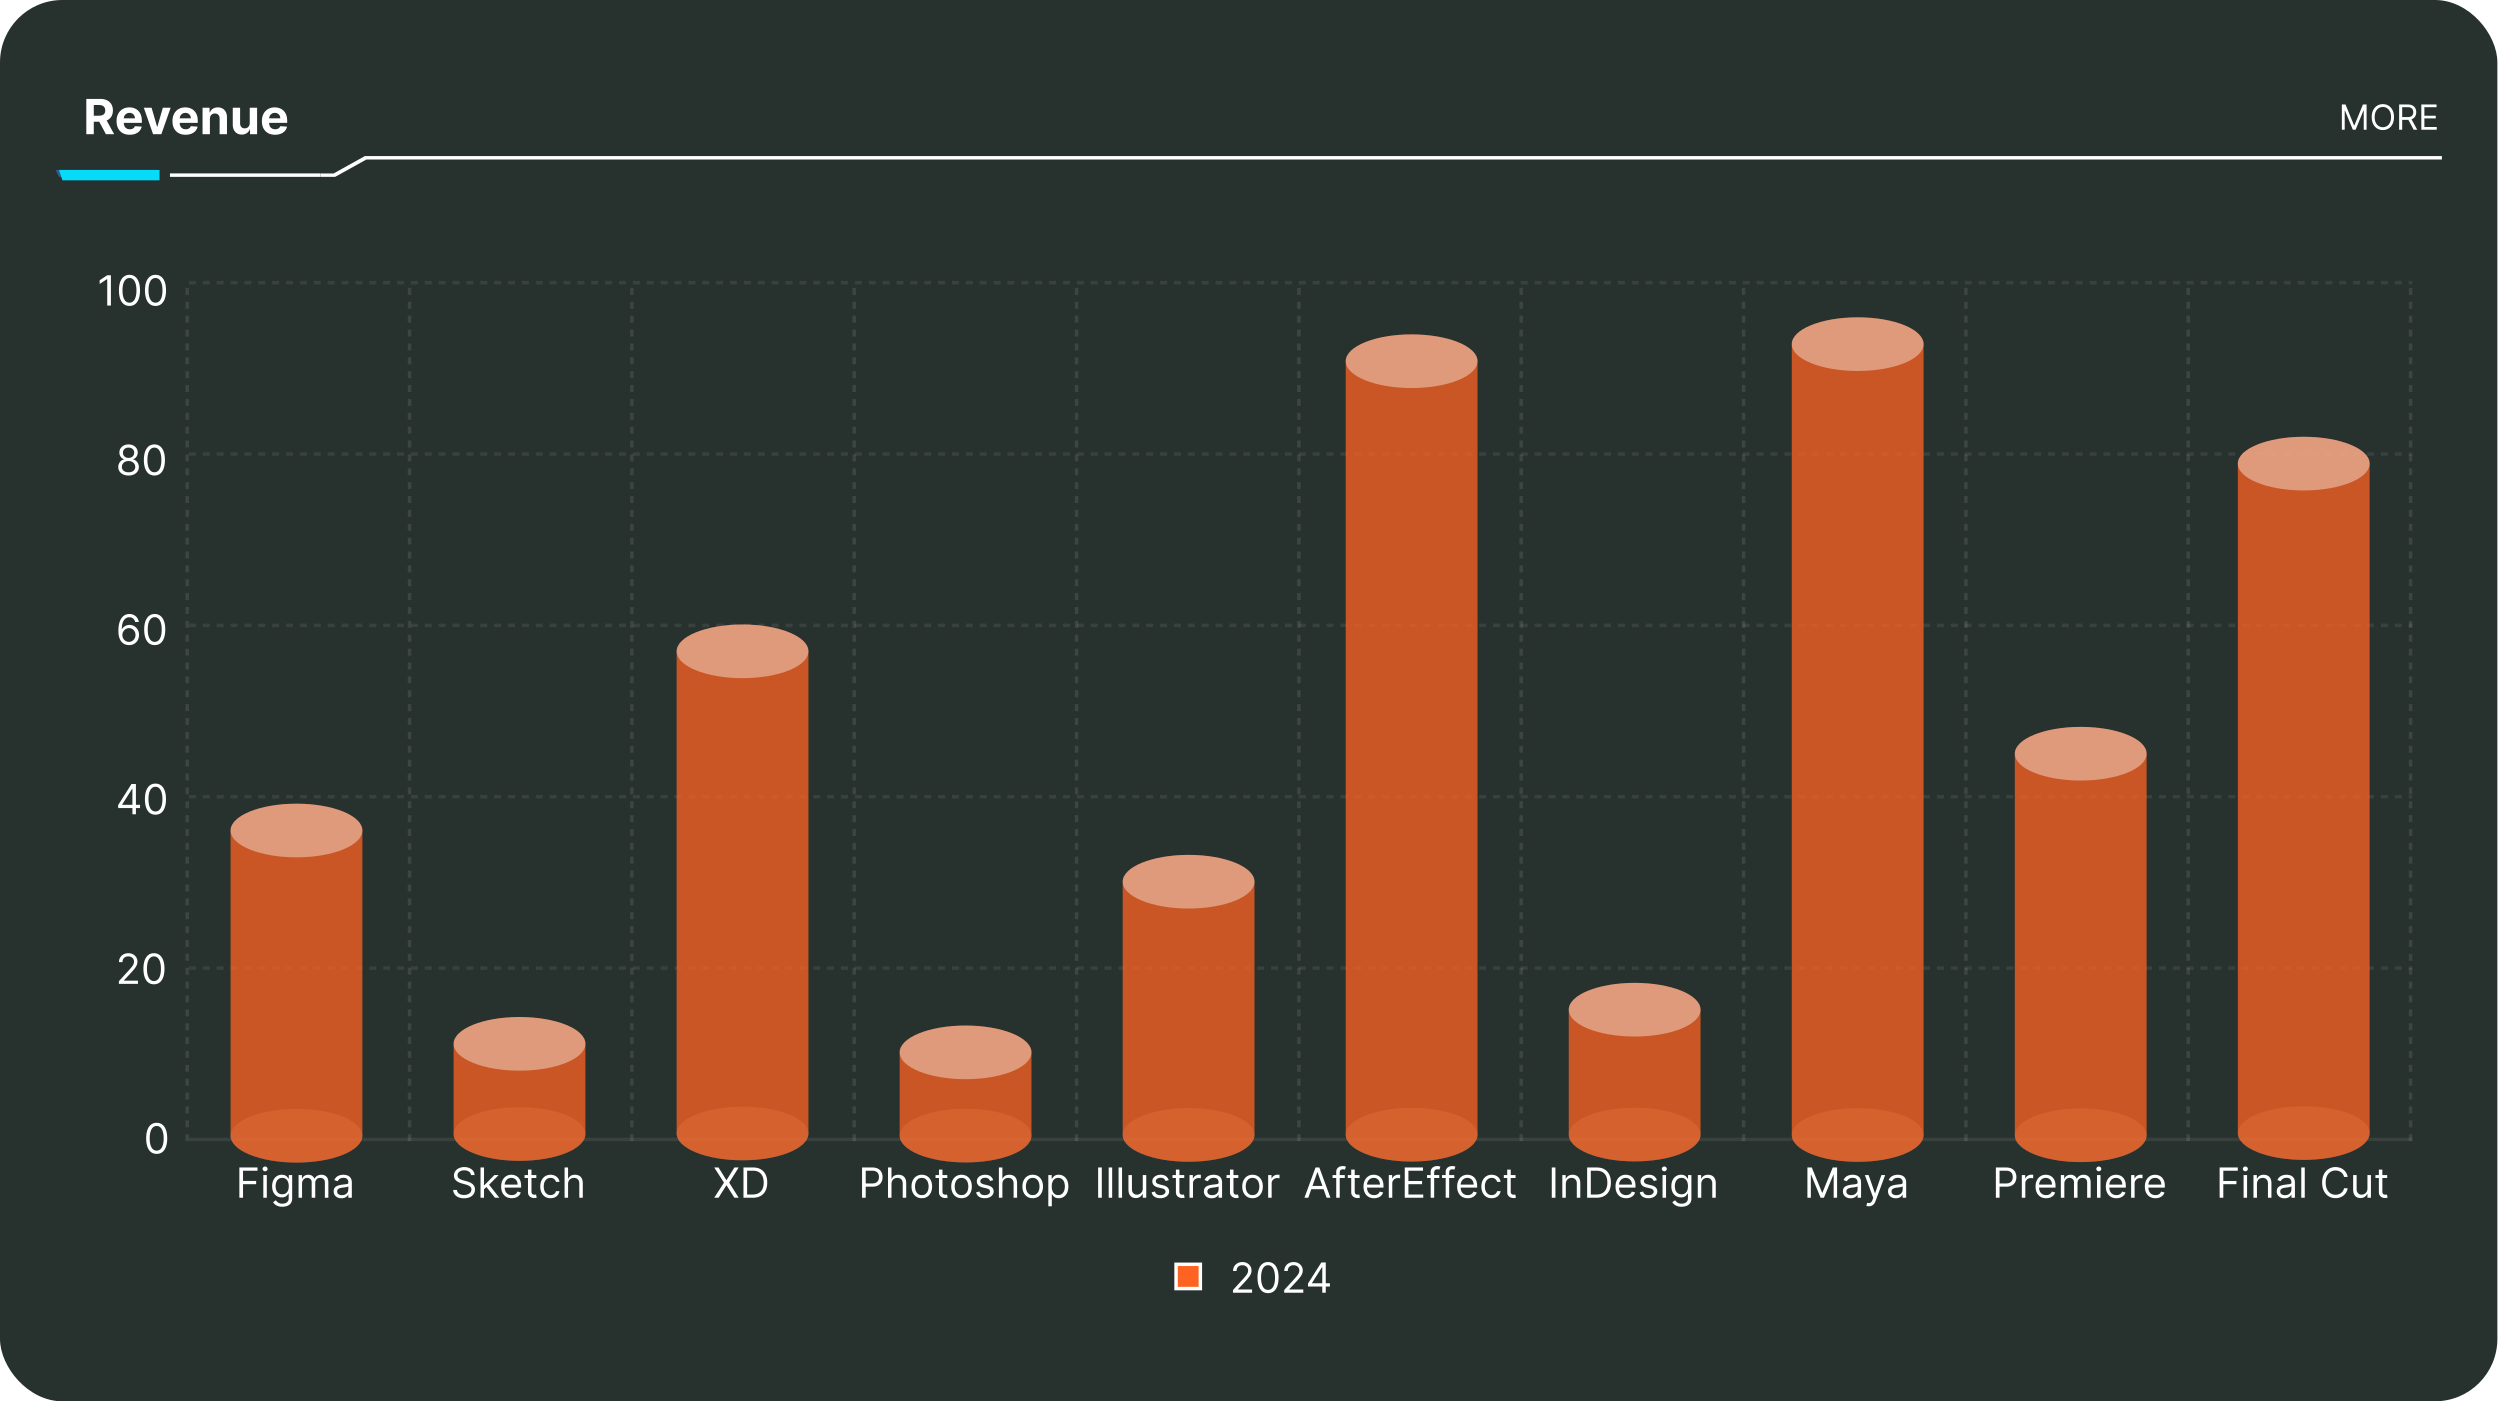 <svg xmlns="http://www.w3.org/2000/svg" width="537" height="301" fill="none"><rect width="536.436" height="301" fill="#27312E" rx="13.411"/><g clip-path="url(#a)"><path fill="#fff" d="M18.54 28.831v-7.585h2.993c.573 0 1.062.102 1.467.307.407.203.717.49.93.863.215.37.322.806.322 1.308 0 .503-.109.937-.326 1.3-.217.36-.532.637-.944.83-.41.192-.907.288-1.49.288H19.49v-1.289h1.744c.306 0 .56-.042.763-.126a.906.906 0 0 0 .452-.377c.101-.168.152-.377.152-.626 0-.252-.05-.465-.152-.637a.93.93 0 0 0-.456-.393c-.202-.091-.457-.137-.766-.137h-1.082v6.274H18.54Zm4.097-3.452 1.885 3.452h-1.77l-1.845-3.452h1.73Zm5.22 3.564c-.585 0-1.089-.119-1.511-.356a2.436 2.436 0 0 1-.97-1.015c-.228-.44-.341-.96-.341-1.56 0-.585.113-1.098.34-1.54.227-.442.547-.787.96-1.034.415-.246.901-.37 1.46-.37.374 0 .724.06 1.047.181.326.119.61.298.852.538.245.24.435.54.57.903.137.36.204.783.204 1.267v.434h-4.804v-.978h3.32c0-.227-.05-.429-.15-.604a1.061 1.061 0 0 0-.41-.411 1.173 1.173 0 0 0-.604-.152c-.24 0-.452.056-.637.167a1.169 1.169 0 0 0-.43.44 1.245 1.245 0 0 0-.16.611v.93c0 .282.053.525.157.73.106.205.255.363.448.474.192.111.42.167.685.167.175 0 .336-.025.482-.074a.966.966 0 0 0 .611-.585l1.46.096c-.075.35-.227.657-.456.918-.228.26-.522.462-.882.608a3.323 3.323 0 0 1-1.241.215Zm8.793-5.8-1.99 5.688h-1.777l-1.99-5.689h1.667l1.182 4.07h.06l1.177-4.07h1.67Zm3.217 5.8c-.586 0-1.09-.119-1.512-.356a2.436 2.436 0 0 1-.97-1.015c-.227-.44-.34-.96-.34-1.56 0-.585.113-1.098.34-1.54.227-.442.547-.787.96-1.034.414-.246.9-.37 1.459-.37.375 0 .724.06 1.048.181.326.119.61.298.852.538.244.24.434.54.57.903.136.36.204.783.204 1.267v.434h-4.804v-.978h3.319c0-.227-.05-.429-.149-.604a1.061 1.061 0 0 0-.41-.411 1.172 1.172 0 0 0-.604-.152c-.24 0-.452.056-.638.167a1.168 1.168 0 0 0-.43.44 1.245 1.245 0 0 0-.159.611v.93c0 .282.052.525.156.73.106.205.256.363.448.474.193.111.421.167.685.167.176 0 .336-.025.482-.074a.965.965 0 0 0 .611-.585l1.46.096c-.075.35-.226.657-.456.918-.227.26-.521.462-.881.608a3.323 3.323 0 0 1-1.241.215Zm5.219-3.4v3.288h-1.578v-5.689h1.504v1.004h.066c.126-.331.337-.593.634-.785.296-.195.655-.293 1.077-.293a2 2 0 0 1 1.034.26c.294.172.522.42.685.74.163.319.245.699.245 1.141v3.622h-1.578v-3.34c.002-.349-.087-.62-.267-.815-.18-.198-.428-.297-.745-.297-.212 0-.4.046-.563.137a.956.956 0 0 0-.377.4 1.387 1.387 0 0 0-.137.626Zm8.559.866v-3.267h1.578v5.69h-1.515v-1.034h-.06a1.68 1.68 0 0 1-.64.804c-.297.202-.658.304-1.086.304-.38 0-.714-.087-1.003-.26a1.782 1.782 0 0 1-.678-.737c-.16-.318-.242-.7-.245-1.144v-3.623h1.578v3.341c.003.336.093.601.27.796.178.196.417.293.715.293.19 0 .369-.043.534-.13.165-.088.299-.22.4-.392.104-.173.154-.387.152-.64Zm5.433 2.534c-.585 0-1.09-.119-1.512-.356a2.436 2.436 0 0 1-.97-1.015c-.227-.44-.34-.96-.34-1.56 0-.585.113-1.098.34-1.54.227-.442.547-.787.96-1.034.414-.246.9-.37 1.459-.37.375 0 .725.06 1.048.181.326.119.61.298.852.538.245.24.435.54.57.903.136.36.204.783.204 1.267v.434h-4.804v-.978h3.319c0-.227-.05-.429-.148-.604a1.06 1.06 0 0 0-.411-.411 1.172 1.172 0 0 0-.604-.152c-.24 0-.452.056-.637.167a1.168 1.168 0 0 0-.43.44 1.245 1.245 0 0 0-.16.611v.93c0 .282.053.525.156.73.107.205.256.363.449.474.192.111.42.167.685.167.175 0 .336-.025.481-.074a.965.965 0 0 0 .611-.585l1.46.096c-.074.35-.226.657-.456.918-.227.26-.52.462-.881.608a3.323 3.323 0 0 1-1.241.215Z"/><g filter="url(#b)" opacity=".5"><path fill="#3086F3" fill-rule="evenodd" d="M33.527 37.997H12.666l-.745-1.49h21.606v1.49Z" clip-rule="evenodd"/></g><path fill="#07DBFA" fill-rule="evenodd" d="M34.273 38.742H13.41l-.745-2.235h21.607v2.236Z" clip-rule="evenodd"/><path fill="#fff" d="M36.508 37.998v-.746h149.01v.745H36.508Z"/></g><g fill="#fff" clip-path="url(#c)"><path fill-rule="evenodd" d="M68.842 37.253v.745h3.134l6.706-3.726H664.88v-.745H78.373l-6.706 3.726h-2.825Z" clip-rule="evenodd"/><path d="M503.031 22.443h.783l1.842 4.498h.063l1.842-4.498h.783v5.418h-.614v-4.117h-.053l-1.693 4.117h-.593l-1.693-4.117h-.053v4.117h-.614v-5.418Zm11.2 2.71c0 .57-.103 1.064-.309 1.48-.207.417-.49.738-.85.964-.359.226-.77.338-1.233.338a2.27 2.27 0 0 1-1.233-.338 2.333 2.333 0 0 1-.849-.963c-.206-.417-.309-.91-.309-1.482 0-.571.103-1.065.309-1.482.207-.416.49-.737.849-.963.36-.225.771-.338 1.233-.338.463 0 .874.113 1.233.338.36.226.643.547.85.963.206.417.309.91.309 1.482Zm-.635 0c0-.47-.078-.866-.235-1.189a1.701 1.701 0 0 0-.633-.733 1.639 1.639 0 0 0-.889-.248 1.65 1.65 0 0 0-.891.248c-.265.166-.476.41-.633.733-.155.323-.232.719-.232 1.188 0 .47.077.865.232 1.188.157.323.368.567.633.733.266.166.563.249.891.249.328 0 .625-.083.889-.25.267-.165.478-.41.633-.732.157-.323.235-.719.235-1.188Zm1.738 2.708v-5.418h1.831c.424 0 .771.072 1.043.217.271.143.472.34.603.59.131.25.196.535.196.854 0 .32-.065.603-.196.85a1.382 1.382 0 0 1-.601.582c-.269.139-.614.209-1.034.209h-1.482v-.593h1.461c.289 0 .522-.042.698-.127a.807.807 0 0 0 .387-.36c.081-.157.121-.344.121-.56 0-.218-.04-.407-.121-.57a.835.835 0 0 0-.389-.375c-.179-.09-.414-.135-.707-.135h-1.153v4.836h-.657Zm2.551-2.434 1.333 2.434h-.762l-1.312-2.434h.741Zm2.215 2.434v-5.418h3.27v.582h-2.614v1.83h2.445v.583h-2.445v1.841h2.657v.582H520.1Z"/></g><path fill="#fff" d="M23.82 59.122v6.502h-.787v-5.677h-.038l-1.588 1.054v-.8l1.626-1.08h.787Zm3.991 6.59c-.478 0-.886-.13-1.222-.39-.337-.262-.594-.642-.772-1.14-.178-.499-.267-1.102-.267-1.81 0-.702.09-1.302.267-1.8.18-.499.438-.88.775-1.142.339-.265.745-.397 1.22-.397.473 0 .878.132 1.215.397.339.262.597.643.775 1.143.18.497.27 1.097.27 1.8 0 .707-.09 1.31-.267 1.81-.178.497-.435.877-.772 1.14-.336.26-.744.39-1.222.39Zm0-.698c.474 0 .843-.228 1.105-.685.262-.457.394-1.11.394-1.956 0-.563-.06-1.042-.181-1.438-.119-.396-.29-.698-.515-.905a1.135 1.135 0 0 0-.803-.311c-.47 0-.837.231-1.102.695-.264.461-.396 1.114-.396 1.959 0 .563.059 1.041.177 1.435.119.394.29.693.512.899.224.205.494.307.81.307Zm5.588.699c-.478 0-.886-.13-1.222-.39-.337-.263-.594-.643-.772-1.14-.178-.5-.267-1.103-.267-1.81 0-.703.09-1.303.267-1.8.18-.5.438-.88.775-1.143.338-.265.745-.397 1.219-.397.474 0 .88.132 1.216.397.339.262.597.643.775 1.143.18.497.27 1.097.27 1.8 0 .707-.09 1.31-.267 1.81-.178.497-.435.877-.772 1.14-.336.26-.744.39-1.222.39Zm0-.699c.474 0 .842-.228 1.105-.685.262-.457.394-1.11.394-1.956 0-.563-.06-1.042-.181-1.438-.119-.396-.29-.698-.515-.905a1.135 1.135 0 0 0-.803-.311c-.47 0-.837.231-1.102.695-.264.461-.397 1.114-.397 1.959 0 .563.06 1.041.178 1.435.119.394.29.693.511.899.225.205.495.307.81.307Zm-5.782 37.128c-.436 0-.821-.078-1.156-.232a1.898 1.898 0 0 1-.777-.645 1.617 1.617 0 0 1-.277-.939 1.729 1.729 0 0 1 .613-1.35c.193-.159.407-.26.645-.301v-.038a1.255 1.255 0 0 1-.743-.524 1.588 1.588 0 0 1-.273-.924 1.57 1.57 0 0 1 .25-.886c.17-.26.403-.466.699-.616.298-.15.638-.225 1.019-.225.377 0 .713.075 1.01.225.296.15.529.356.698.616.172.26.258.556.26.886a1.61 1.61 0 0 1-.282.924 1.253 1.253 0 0 1-.733.523v.039c.235.042.446.142.634.301.189.157.34.353.451.588.112.232.17.486.172.762a1.64 1.64 0 0 1-.286.939 1.897 1.897 0 0 1-.778.645c-.33.154-.712.232-1.146.232Zm0-.699c.294 0 .548-.047.762-.143a1.13 1.13 0 0 0 .495-.403c.117-.174.176-.377.178-.61a1.17 1.17 0 0 0-.19-.65 1.293 1.293 0 0 0-.511-.445 1.606 1.606 0 0 0-.734-.162c-.277 0-.525.054-.743.162a1.293 1.293 0 0 0-.511.445 1.147 1.147 0 0 0-.181.65 1.07 1.07 0 0 0 .168.61c.117.174.283.308.499.403.216.096.472.143.768.143Zm0-3.086c.233 0 .44-.046.62-.14.181-.093.324-.223.428-.39.104-.167.156-.363.159-.587a1.084 1.084 0 0 0-.156-.575 1.01 1.01 0 0 0-.422-.381 1.375 1.375 0 0 0-.629-.137 1.41 1.41 0 0 0-.638.137.985.985 0 0 0-.422.38 1.06 1.06 0 0 0-.146.576c-.003.224.047.42.149.587.104.167.246.297.428.39.182.094.392.14.629.14Zm5.547 3.785c-.478 0-.885-.131-1.222-.391-.337-.262-.594-.642-.771-1.14-.178-.499-.267-1.102-.267-1.81 0-.702.089-1.302.267-1.8.18-.5.438-.88.774-1.142.339-.265.745-.397 1.22-.397.474 0 .879.132 1.215.397.34.262.597.643.775 1.142.18.498.27 1.098.27 1.8 0 .708-.089 1.311-.267 1.81-.178.498-.435.878-.771 1.14-.337.26-.744.391-1.223.391Zm0-.699c.475 0 .843-.228 1.105-.686.263-.457.394-1.109.394-1.955 0-.563-.06-1.043-.181-1.439-.118-.395-.29-.697-.514-.904a1.136 1.136 0 0 0-.804-.312c-.47 0-.837.232-1.101.696-.265.461-.397 1.114-.397 1.959 0 .563.06 1.041.178 1.435.118.393.289.693.51.898.225.205.495.308.81.308Zm-5.471 37.127a2.436 2.436 0 0 1-.8-.152 1.909 1.909 0 0 1-.73-.492c-.22-.233-.397-.547-.53-.943-.134-.398-.2-.898-.2-1.499 0-.575.054-1.086.162-1.53.108-.447.264-.822.47-1.127.205-.307.452-.54.742-.699.293-.158.622-.238.988-.238.364 0 .688.073.971.219.286.144.519.345.699.604.18.258.296.555.35.892h-.776a1.434 1.434 0 0 0-.419-.727c-.207-.193-.482-.289-.825-.289-.504 0-.9.219-1.19.657-.289.438-.434 1.053-.436 1.845h.051a1.913 1.913 0 0 1 .968-.759c.2-.07.41-.105.632-.105.373 0 .713.093 1.023.279.309.185.556.44.742.766.187.323.28.695.28 1.114 0 .402-.09.77-.27 1.105a2.06 2.06 0 0 1-.759.794c-.324.194-.705.29-1.143.285Zm0-.698c.267 0 .506-.067.718-.2.214-.134.382-.312.505-.537.125-.224.187-.474.187-.749 0-.269-.06-.513-.181-.733a1.382 1.382 0 0 0-.492-.531 1.303 1.303 0 0 0-.711-.196c-.201 0-.389.04-.562.12a1.438 1.438 0 0 0-.457.324c-.13.138-.231.295-.305.473a1.508 1.508 0 0 0 .07 1.28c.122.224.29.405.501.542.214.138.456.207.727.207Zm5.541.698c-.478 0-.886-.13-1.222-.39-.337-.263-.594-.643-.772-1.14-.177-.499-.266-1.103-.266-1.81 0-.702.089-1.302.266-1.8.18-.499.439-.88.775-1.143.339-.264.745-.397 1.22-.397.473 0 .879.133 1.215.397.339.263.597.644.775 1.143.18.498.27 1.098.27 1.8 0 .707-.09 1.311-.267 1.81-.178.497-.435.877-.771 1.14-.337.26-.744.39-1.223.39Zm0-.698c.474 0 .843-.229 1.105-.686.263-.457.394-1.109.394-1.956 0-.563-.06-1.042-.181-1.438-.119-.396-.29-.697-.514-.905a1.137 1.137 0 0 0-.804-.311c-.47 0-.837.232-1.101.695-.265.462-.397 1.115-.397 1.959 0 .563.059 1.042.177 1.435.119.394.29.694.512.899.224.205.494.308.81.308Zm-7.852 35.705v-.648l2.857-4.521h.47v1.003h-.317l-2.16 3.416v.051h3.849v.699h-4.7Zm3.06 1.333v-6.502h.75v6.502h-.75Zm4.95.089c-.479 0-.886-.13-1.223-.39-.336-.263-.594-.643-.771-1.14-.178-.5-.267-1.103-.267-1.81 0-.703.089-1.303.267-1.8.18-.5.438-.881.774-1.143.339-.265.745-.397 1.22-.397.474 0 .879.132 1.215.397.34.262.597.643.775 1.143.18.497.27 1.097.27 1.8 0 .707-.089 1.31-.267 1.81-.177.497-.435.877-.771 1.14-.337.26-.744.39-1.223.39Zm0-.698c.474 0 .842-.229 1.104-.686.263-.457.394-1.109.394-1.956 0-.563-.06-1.042-.181-1.438-.119-.396-.29-.698-.514-.905a1.137 1.137 0 0 0-.804-.311c-.47 0-.837.232-1.101.695-.265.462-.397 1.115-.397 1.959 0 .563.06 1.041.178 1.435.118.394.289.693.51.899.225.205.495.308.81.308Zm-7.858 37.038v-.572l2.146-2.349c.252-.275.46-.514.623-.718.163-.205.284-.398.362-.577.08-.182.12-.373.12-.572 0-.229-.055-.426-.165-.594a1.071 1.071 0 0 0-.444-.387 1.44 1.44 0 0 0-.635-.136c-.25 0-.468.051-.654.155a1.076 1.076 0 0 0-.429.429c-.1.184-.149.4-.149.647h-.75c0-.381.088-.715.264-1.003.176-.288.415-.512.718-.673a2.161 2.161 0 0 1 1.025-.241c.381 0 .719.08 1.013.241.294.161.525.378.692.651.167.273.251.577.251.911 0 .239-.043.473-.13.702a3.118 3.118 0 0 1-.445.759c-.21.277-.5.615-.873 1.016l-1.46 1.562v.05h3.022v.699h-4.102Zm7.534.089c-.478 0-.885-.13-1.222-.391-.337-.262-.594-.642-.771-1.14-.178-.499-.267-1.102-.267-1.809 0-.703.089-1.303.267-1.8.18-.5.438-.881.774-1.143.339-.265.745-.397 1.22-.397.473 0 .879.132 1.215.397.339.262.597.643.775 1.143.18.497.27 1.097.27 1.8 0 .707-.089 1.31-.267 1.809-.178.498-.435.878-.771 1.14-.337.261-.744.391-1.223.391Zm0-.699c.474 0 .843-.228 1.105-.686.263-.457.394-1.109.394-1.955 0-.563-.06-1.043-.181-1.438-.119-.396-.29-.698-.514-.905a1.132 1.132 0 0 0-.804-.311c-.47 0-.837.231-1.101.695-.265.461-.397 1.114-.397 1.959 0 .563.06 1.041.178 1.435.118.393.288.693.51.898.225.206.495.308.81.308Zm.587 37.127c-.478 0-.886-.13-1.222-.39-.337-.263-.594-.642-.772-1.14-.178-.499-.266-1.103-.266-1.81 0-.702.088-1.302.266-1.8.18-.499.438-.88.775-1.143.339-.264.745-.397 1.22-.397.473 0 .879.133 1.215.397.339.263.597.644.775 1.143.18.498.27 1.098.27 1.8 0 .707-.09 1.311-.267 1.81-.178.498-.435.877-.772 1.14-.336.26-.744.39-1.222.39Zm0-.698c.474 0 .843-.229 1.105-.686.263-.457.394-1.109.394-1.956 0-.563-.06-1.042-.181-1.438-.119-.396-.29-.697-.515-.905a1.137 1.137 0 0 0-.803-.311c-.47 0-.837.232-1.102.696-.264.461-.396 1.114-.396 1.958 0 .563.059 1.042.177 1.436.119.393.29.693.511.898.225.205.495.308.81.308Z"/><path stroke="#fff" stroke-dasharray="1.49" stroke-opacity=".08" stroke-width=".745" d="M40.586 60.722h477.577M40.586 97.527h477.577M40.586 134.333h477.577M40.586 171.138h477.577M40.586 207.943h477.577"/><path stroke="#fff" stroke-opacity=".08" stroke-width=".745" d="M40.586 244.749h477.577"/><path stroke="#fff" stroke-dasharray="1.49" stroke-opacity=".1" stroke-width=".745" d="M40.214 245.122V61.094m47.758 184.028V61.094m47.757 184.028V61.094m47.758 184.028V61.094m47.758 184.028V61.094m47.757 184.028V61.094m47.758 184.028V61.094m47.758 184.028V61.094m47.757 184.028V61.094m47.758 184.028V61.094m47.758 184.028V61.094"/><ellipse cx="63.683" cy="243.959" fill="#fff" fill-opacity=".2" rx="14.156" ry="5.765"/><path fill="#FF6321" fill-rule="evenodd" d="M77.839 178.395v-.001c0-3.184-6.338-5.765-14.156-5.765-7.818 0-14.156 2.581-14.156 5.765v65.565c0 3.183 6.338 5.764 14.156 5.764 7.818 0 14.155-2.581 14.156-5.764v-65.564Z" clip-rule="evenodd" opacity=".75"/><ellipse cx="63.683" cy="178.395" fill="#fff" fill-opacity=".4" rx="14.156" ry="5.765"/><ellipse cx="111.59" cy="243.587" fill="#fff" fill-opacity=".2" rx="14.156" ry="5.765"/><path fill="#FF6321" fill-rule="evenodd" d="M125.746 224.215c0-3.184-6.338-5.765-14.156-5.765-7.819 0-14.156 2.581-14.156 5.765v19.371c0 3.184 6.338 5.765 14.156 5.765 7.817 0 14.155-2.581 14.156-5.765v-19.371Z" clip-rule="evenodd" opacity=".75"/><ellipse cx="111.59" cy="224.215" fill="#fff" fill-opacity=".4" rx="14.156" ry="5.765"/><ellipse cx="159.496" cy="243.467" fill="#fff" fill-opacity=".2" rx="14.156" ry="5.765"/><path fill="#FF6321" fill-rule="evenodd" d="M173.652 139.905c0-3.184-6.337-5.765-14.156-5.765-7.818 0-14.155 2.581-14.155 5.765v103.562c0 3.184 6.338 5.764 14.156 5.764 7.817 0 14.155-2.58 14.156-5.764V139.905h-.001Z" clip-rule="evenodd" opacity=".75"/><ellipse cx="159.496" cy="139.905" fill="#fff" fill-opacity=".4" rx="14.156" ry="5.765"/><ellipse cx="207.403" cy="243.929" fill="#fff" fill-opacity=".2" rx="14.156" ry="5.765"/><path fill="#FF6321" fill-rule="evenodd" d="M221.559 226.048c0-3.184-6.338-5.765-14.156-5.765-7.818 0-14.156 2.581-14.156 5.765v17.881c.002 3.184 6.339 5.764 14.156 5.764 7.818 0 14.155-2.58 14.156-5.764v-17.881Z" clip-rule="evenodd" opacity=".75"/><ellipse cx="207.403" cy="226.048" fill="#fff" fill-opacity=".4" rx="14.156" ry="5.765"/><ellipse cx="255.31" cy="243.78" fill="#fff" fill-opacity=".2" rx="14.156" ry="5.765"/><path fill="#FF6321" fill-rule="evenodd" d="M269.466 189.392v-.001c0-3.184-6.338-5.765-14.156-5.765-7.818 0-14.156 2.581-14.156 5.765v54.389c.001 3.184 6.338 5.764 14.156 5.764 7.818 0 14.155-2.58 14.156-5.764v-54.388Z" clip-rule="evenodd" opacity=".75"/><ellipse cx="255.31" cy="189.392" fill="#fff" fill-opacity=".4" rx="14.156" ry="5.765"/><ellipse cx="303.216" cy="243.736" fill="#fff" fill-opacity=".2" rx="14.156" ry="5.765"/><path fill="#FF6321" fill-rule="evenodd" d="M317.372 77.59v-.001c0-3.184-6.337-5.765-14.156-5.765-7.818 0-14.155 2.58-14.155 5.765v166.146c.001 3.184 6.338 5.765 14.156 5.765 7.817 0 14.155-2.581 14.156-5.765V77.589h-.001Z" clip-rule="evenodd" opacity=".75"/><ellipse cx="303.216" cy="77.59" fill="#fff" fill-opacity=".4" rx="14.156" ry="5.765"/><ellipse cx="351.123" cy="243.706" fill="#fff" fill-opacity=".2" rx="14.156" ry="5.765"/><path fill="#FF6321" fill-rule="evenodd" d="M365.279 216.884v-.001c0-3.183-6.338-5.764-14.156-5.764-7.818 0-14.156 2.581-14.156 5.764l.001.033v26.79c.001 3.183 6.338 5.764 14.156 5.764 7.817 0 14.154-2.581 14.156-5.764v-26.822h-.001Z" clip-rule="evenodd" opacity=".75"/><ellipse cx="351.123" cy="216.884" fill="#fff" fill-opacity=".4" rx="14.156" ry="5.765"/><ellipse cx="399.03" cy="243.796" fill="#fff" fill-opacity=".2" rx="14.156" ry="5.765"/><path fill="#FF6321" fill-rule="evenodd" d="M413.186 73.924c0-3.184-6.338-5.765-14.156-5.765-7.818 0-14.156 2.58-14.156 5.764v169.872c.001 3.184 6.339 5.764 14.156 5.764 7.818 0 14.155-2.58 14.156-5.764V73.924Z" clip-rule="evenodd" opacity=".75"/><ellipse cx="399.03" cy="73.924" fill="#fff" fill-opacity=".4" rx="14.156" ry="5.765"/><ellipse cx="446.937" cy="243.855" fill="#fff" fill-opacity=".2" rx="14.156" ry="5.765"/><path fill="#FF6321" fill-rule="evenodd" d="M461.093 161.899c0-3.184-6.338-5.765-14.156-5.765-7.818 0-14.156 2.581-14.156 5.765v81.956c.001 3.183 6.338 5.764 14.156 5.764 7.818 0 14.155-2.581 14.156-5.764v-81.956Z" clip-rule="evenodd" opacity=".75"/><ellipse cx="446.937" cy="161.899" fill="#fff" fill-opacity=".4" rx="14.156" ry="5.765"/><ellipse cx="494.844" cy="243.378" fill="#fff" fill-opacity=".2" rx="14.156" ry="5.765"/><path fill="#FF6321" fill-rule="evenodd" d="M509 99.583c0-3.184-6.338-5.765-14.156-5.765-7.818 0-14.156 2.58-14.156 5.765v143.795c0 3.184 6.338 5.764 14.156 5.764 7.818 0 14.156-2.58 14.156-5.764V99.583Z" clip-rule="evenodd" opacity=".75"/><ellipse cx="494.844" cy="99.584" fill="#fff" fill-opacity=".4" rx="14.156" ry="5.765"/><path fill="#fff" d="M51.415 257.277v-6.502h3.9v.699h-3.112v2.197h2.819v.698h-2.82v2.908h-.787Zm5.146 0v-4.876h.75v4.876h-.75Zm.381-5.689a.535.535 0 0 1-.378-.149.48.48 0 0 1-.155-.359.48.48 0 0 1 .155-.359.535.535 0 0 1 .378-.149c.146 0 .271.05.375.149.105.1.158.219.158.359 0 .14-.053.259-.158.359a.524.524 0 0 1-.375.149Zm3.71 7.62a2.78 2.78 0 0 1-.934-.14 1.987 1.987 0 0 1-.651-.362 1.983 1.983 0 0 1-.41-.476l.597-.419c.068.089.154.19.257.305.104.116.246.216.426.301.182.087.42.13.714.13.394 0 .719-.095.975-.285.256-.191.384-.489.384-.896v-.99h-.063a3.97 3.97 0 0 1-.235.33 1.34 1.34 0 0 1-.432.346c-.187.099-.438.149-.756.149-.394 0-.747-.093-1.06-.279a1.963 1.963 0 0 1-.74-.813c-.18-.356-.27-.787-.27-1.295 0-.5.088-.935.264-1.305.175-.373.42-.661.733-.864a1.938 1.938 0 0 1 1.086-.308c.317 0 .57.053.755.159.189.104.333.222.432.355.102.132.18.24.235.324h.076v-.774h.724v5.016c0 .419-.095.76-.285 1.022a1.619 1.619 0 0 1-.762.581 2.873 2.873 0 0 1-1.06.188Zm-.026-2.68c.3 0 .554-.069.762-.206a1.29 1.29 0 0 0 .473-.594c.108-.258.162-.567.162-.927a2.52 2.52 0 0 0-.159-.93 1.394 1.394 0 0 0-.47-.632c-.207-.153-.463-.229-.768-.229-.318 0-.582.081-.794.242a1.46 1.46 0 0 0-.473.647 2.507 2.507 0 0 0-.156.902c0 .339.053.638.16.898.107.259.266.462.475.61.212.146.474.219.788.219Zm3.505.749v-4.876h.724v.762h.063c.102-.261.266-.463.492-.607.227-.146.499-.219.816-.219.322 0 .59.073.804.219.216.144.384.346.504.607h.051a1.42 1.42 0 0 1 .562-.6c.25-.151.55-.226.899-.226.436 0 .792.137 1.07.41.277.271.415.693.415 1.267v3.263h-.749v-3.263c0-.36-.098-.617-.295-.772a1.09 1.09 0 0 0-.695-.232c-.343 0-.609.104-.797.311-.189.206-.283.466-.283.781v3.175h-.762v-3.34c0-.277-.09-.5-.27-.67-.18-.171-.411-.257-.695-.257-.195 0-.377.052-.546.156a1.172 1.172 0 0 0-.406.432 1.272 1.272 0 0 0-.153.631v3.048h-.75Zm9.206.115c-.31 0-.59-.059-.842-.175a1.449 1.449 0 0 1-.6-.511 1.443 1.443 0 0 1-.222-.813c0-.279.055-.506.165-.679a1.16 1.16 0 0 1 .441-.413c.184-.1.388-.174.61-.222.224-.051.45-.091.676-.121.297-.038.537-.067.72-.086.187-.021.323-.056.407-.104.087-.049.13-.134.13-.254v-.026c0-.313-.085-.557-.257-.73-.17-.174-.426-.26-.771-.26-.358 0-.638.078-.842.234a1.39 1.39 0 0 0-.428.502l-.711-.254c.127-.296.296-.527.508-.692.213-.167.446-.284.698-.349.254-.068.504-.102.75-.102.156 0 .336.019.54.057.204.036.402.111.593.226.192.114.352.287.48.517.126.231.19.54.19.927v3.213h-.75v-.66h-.038c-.05.106-.135.219-.254.34-.118.12-.276.223-.473.308a1.835 1.835 0 0 1-.72.127Zm.114-.673c.296 0 .546-.059.75-.175a1.187 1.187 0 0 0 .621-1.032v-.686c-.031.038-.101.073-.21.105-.105.03-.228.056-.367.079a13.697 13.697 0 0 1-.718.096 2.769 2.769 0 0 0-.546.124.942.942 0 0 0-.406.25c-.102.11-.153.261-.153.451 0 .261.097.457.29.591.194.131.44.197.739.197Zm27.72-4.318a1 1 0 0 0-.463-.75c-.271-.177-.604-.266-.997-.266a1.9 1.9 0 0 0-.756.139 1.217 1.217 0 0 0-.502.385.92.92 0 0 0-.178.555c0 .174.042.323.124.448.085.123.193.225.324.308.131.08.269.147.413.2.144.051.276.092.397.124l.66.177c.169.045.358.106.565.185.21.078.41.185.6.32.193.134.352.305.477.515.124.209.187.466.187.771 0 .351-.092.669-.276.953a1.884 1.884 0 0 1-.8.676c-.35.167-.774.251-1.273.251-.466 0-.87-.075-1.21-.226a1.931 1.931 0 0 1-.8-.628 1.794 1.794 0 0 1-.327-.937h.813c.02.246.103.449.247.61.146.158.33.277.553.355.224.076.465.114.724.114.3 0 .57-.048.809-.146.239-.099.429-.237.568-.412a.98.98 0 0 0 .21-.623.762.762 0 0 0-.181-.527 1.338 1.338 0 0 0-.476-.33 4.9 4.9 0 0 0-.638-.222l-.8-.229c-.509-.146-.91-.354-1.207-.625-.296-.271-.445-.626-.445-1.064 0-.364.099-.681.296-.952a1.96 1.96 0 0 1 .8-.635 2.692 2.692 0 0 1 1.127-.229c.419 0 .792.075 1.118.226.326.148.584.351.774.609.193.258.294.552.305.88h-.762Zm2.742 3.098-.012-.927h.152l2.134-2.171h.927l-2.274 2.298h-.063l-.864.8Zm-.698 1.778v-6.502h.749v6.502h-.749Zm3.099 0-1.905-2.413.533-.52 2.324 2.933h-.952Zm3.608.102c-.47 0-.875-.104-1.216-.311a2.09 2.09 0 0 1-.784-.876c-.182-.377-.273-.815-.273-1.315 0-.499.091-.94.273-1.321.184-.383.44-.681.768-.895.33-.216.715-.324 1.156-.324.254 0 .505.042.752.127.248.085.473.222.676.413.204.188.366.438.486.749.121.311.181.694.181 1.15v.317h-3.759v-.648h2.997c0-.275-.055-.52-.165-.736a1.237 1.237 0 0 0-.463-.511 1.298 1.298 0 0 0-.705-.188c-.299 0-.557.074-.775.222a1.464 1.464 0 0 0-.498.572 1.673 1.673 0 0 0-.175.756v.431c0 .369.063.681.19.937.13.254.308.448.537.581.229.131.494.197.797.197.197 0 .375-.028.533-.083.161-.057.3-.142.416-.254.117-.114.207-.256.27-.425l.724.203a1.604 1.604 0 0 1-.384.648c-.18.184-.402.328-.667.432a2.483 2.483 0 0 1-.892.152Zm5.28-4.978v.635h-2.527v-.635h2.527Zm-1.791-1.169h.749v4.648c0 .212.031.371.093.477a.474.474 0 0 0 .241.209.961.961 0 0 0 .314.051c.083 0 .15-.004.203-.013l.127-.025.153.673a1.542 1.542 0 0 1-.213.057 1.572 1.572 0 0 1-.346.032c-.212 0-.419-.046-.622-.137a1.23 1.23 0 0 1-.502-.416c-.131-.186-.197-.421-.197-.704v-4.852Zm4.847 6.147c-.457 0-.851-.108-1.181-.324a2.099 2.099 0 0 1-.762-.892 3.022 3.022 0 0 1-.267-1.299c0-.495.091-.932.273-1.311.184-.381.44-.678.768-.892a2.067 2.067 0 0 1 1.156-.324c.343 0 .652.064.927.191s.501.304.676.533c.176.229.285.495.327.8h-.749a1.158 1.158 0 0 0-.381-.59c-.195-.174-.457-.261-.787-.261-.292 0-.548.076-.769.229a1.49 1.49 0 0 0-.511.638c-.12.273-.181.594-.181.962 0 .377.06.705.178.984.121.28.29.497.508.651.22.155.478.232.775.232.194 0 .371-.034.53-.102a1.082 1.082 0 0 0 .638-.749h.749a1.735 1.735 0 0 1-.971 1.324c-.271.133-.586.2-.946.2Zm3.762-3.035v2.933h-.749v-6.502h.749v2.388h.063a1.38 1.38 0 0 1 .515-.6c.231-.151.537-.226.921-.226.332 0 .623.067.873.2.249.131.443.334.581.607.139.271.209.616.209 1.035v3.098h-.749v-3.048c0-.387-.101-.686-.302-.898-.199-.214-.475-.321-.828-.321-.246 0-.466.052-.661.156a1.14 1.14 0 0 0-.457.454c-.11.199-.165.44-.165.724Zm32.321-3.569 1.677 2.705h.051l1.676-2.705h.927l-2.045 3.251 2.045 3.251h-.927l-1.676-2.654h-.051l-1.677 2.654h-.927l2.096-3.251-2.096-3.251h.927Zm7.362 6.502h-2.006v-6.502h2.095c.631 0 1.171.13 1.619.391a2.55 2.55 0 0 1 1.032 1.114c.239.483.359 1.06.359 1.734 0 .677-.121 1.26-.362 1.749a2.582 2.582 0 0 1-1.054 1.124c-.461.26-1.022.39-1.683.39Zm-1.219-.698h1.168c.538 0 .984-.104 1.337-.311.354-.208.617-.503.791-.886.173-.383.26-.839.26-1.368 0-.525-.086-.977-.257-1.356a1.902 1.902 0 0 0-.768-.876c-.341-.206-.766-.308-1.274-.308h-1.257v5.105Zm24.685.698v-6.502h2.197c.51 0 .927.092 1.251.276.326.182.567.429.724.74.157.311.235.658.235 1.041 0 .384-.078.732-.235 1.045a1.749 1.749 0 0 1-.718.749c-.323.184-.738.276-1.244.276h-1.575v-.698h1.549c.35 0 .63-.06.842-.181.211-.121.365-.284.46-.489.097-.207.146-.441.146-.702 0-.26-.049-.493-.146-.698a1.048 1.048 0 0 0-.463-.483c-.214-.118-.498-.177-.851-.177h-1.385v5.803h-.787Zm6.323-2.933v2.933h-.749v-6.502h.749v2.388h.063a1.38 1.38 0 0 1 .515-.6c.23-.151.537-.226.92-.226.333 0 .624.067.874.2.249.131.443.334.581.607.139.271.209.616.209 1.035v3.098h-.749v-3.048c0-.387-.101-.686-.302-.898-.199-.214-.475-.321-.828-.321-.246 0-.466.052-.661.156a1.14 1.14 0 0 0-.457.454c-.11.199-.165.44-.165.724Zm6.514 3.035c-.44 0-.826-.105-1.159-.314a2.136 2.136 0 0 1-.774-.88c-.185-.377-.277-.817-.277-1.321 0-.508.092-.951.277-1.33.186-.379.444-.673.774-.883a2.134 2.134 0 0 1 1.159-.314c.44 0 .826.105 1.156.314.332.21.59.504.774.883.187.379.28.822.28 1.33 0 .504-.093.944-.28 1.321-.184.377-.442.67-.774.88-.33.209-.716.314-1.156.314Zm0-.673c.335 0 .61-.086.826-.257.215-.172.375-.397.479-.677a2.58 2.58 0 0 0 .156-.908 2.61 2.61 0 0 0-.156-.911 1.542 1.542 0 0 0-.479-.682c-.216-.174-.491-.261-.826-.261-.334 0-.61.087-.825.261a1.536 1.536 0 0 0-.48.682 2.61 2.61 0 0 0-.155.911c0 .326.051.629.155.908.104.28.264.505.48.677.215.171.491.257.825.257Zm5.474-4.305v.635h-2.527v-.635h2.527Zm-1.79-1.169h.749v4.648c0 .212.031.371.092.477a.482.482 0 0 0 .241.209c.1.034.205.051.315.051.082 0 .15-.004.203-.013l.127-.025.152.673a1.578 1.578 0 0 1-.558.089 1.51 1.51 0 0 1-.623-.137 1.227 1.227 0 0 1-.501-.416c-.132-.186-.197-.421-.197-.704v-4.852Zm4.846 6.147c-.44 0-.826-.105-1.159-.314a2.136 2.136 0 0 1-.774-.88c-.184-.377-.276-.817-.276-1.321 0-.508.092-.951.276-1.33.186-.379.444-.673.774-.883a2.134 2.134 0 0 1 1.159-.314c.441 0 .826.105 1.156.314.332.21.591.504.775.883.186.379.279.822.279 1.33 0 .504-.093.944-.279 1.321a2.11 2.11 0 0 1-.775.88c-.33.209-.715.314-1.156.314Zm0-.673c.335 0 .61-.086.826-.257.216-.172.375-.397.479-.677a2.58 2.58 0 0 0 .156-.908 2.61 2.61 0 0 0-.156-.911 1.534 1.534 0 0 0-.479-.682c-.216-.174-.491-.261-.826-.261-.334 0-.609.087-.825.261a1.536 1.536 0 0 0-.48.682 2.633 2.633 0 0 0-.155.911c0 .326.052.629.155.908.104.28.264.505.48.677.216.171.491.257.825.257Zm6.808-3.213-.673.19a1.26 1.26 0 0 0-.187-.327.908.908 0 0 0-.33-.266 1.2 1.2 0 0 0-.537-.105c-.298 0-.547.069-.746.206-.197.136-.295.308-.295.518 0 .186.067.333.203.441.135.108.347.198.635.27l.724.178c.436.106.761.267.974.485.214.216.321.495.321.835 0 .28-.08.53-.241.75a1.6 1.6 0 0 1-.667.52 2.436 2.436 0 0 1-.997.191c-.497 0-.909-.108-1.235-.324-.326-.216-.532-.531-.619-.946l.711-.178c.068.263.196.459.384.591.191.131.439.197.746.197.35 0 .627-.075.832-.223.208-.15.311-.33.311-.539a.568.568 0 0 0-.177-.426c-.119-.116-.301-.203-.547-.26l-.812-.191c-.447-.106-.775-.27-.985-.492a1.193 1.193 0 0 1-.311-.841c0-.275.078-.519.232-.73a1.58 1.58 0 0 1 .638-.499c.271-.121.578-.181.921-.181.483 0 .861.106 1.137.318.277.211.474.491.59.838Zm1.966.851v2.933h-.749v-6.502h.749v2.388h.064c.114-.252.285-.452.514-.6.231-.151.538-.226.921-.226.332 0 .623.067.873.2.25.131.443.334.581.607.14.271.209.616.209 1.035v3.098h-.749v-3.048c0-.387-.1-.686-.301-.898-.199-.214-.476-.321-.829-.321-.246 0-.466.052-.66.156a1.143 1.143 0 0 0-.458.454c-.11.199-.165.44-.165.724Zm6.514 3.035c-.44 0-.826-.105-1.158-.314a2.131 2.131 0 0 1-.775-.88c-.184-.377-.276-.817-.276-1.321 0-.508.092-.951.276-1.33.186-.379.444-.673.775-.883a2.128 2.128 0 0 1 1.158-.314c.441 0 .826.105 1.156.314.332.21.591.504.775.883.186.379.279.822.279 1.33 0 .504-.093.944-.279 1.321a2.11 2.11 0 0 1-.775.88c-.33.209-.715.314-1.156.314Zm0-.673c.335 0 .61-.086.826-.257.216-.172.376-.397.479-.677a2.58 2.58 0 0 0 .156-.908 2.61 2.61 0 0 0-.156-.911 1.526 1.526 0 0 0-.479-.682c-.216-.174-.491-.261-.826-.261-.334 0-.609.087-.825.261a1.536 1.536 0 0 0-.48.682 2.633 2.633 0 0 0-.155.911c0 .326.052.629.155.908.104.28.264.505.48.677.216.171.491.257.825.257Zm3.354 2.4v-6.705h.724v.774h.089a7.67 7.67 0 0 1 .228-.324c.1-.133.242-.251.426-.355.186-.106.438-.159.755-.159.411 0 .773.103 1.086.308.313.205.558.496.734.873.175.377.263.821.263 1.334 0 .516-.088.964-.263 1.343-.176.376-.42.669-.731.876-.311.205-.67.308-1.076.308-.313 0-.564-.052-.752-.156a1.373 1.373 0 0 1-.435-.358 4.755 4.755 0 0 1-.235-.337h-.064v2.578h-.749Zm.736-4.267c0 .368.054.693.162.975.108.279.266.498.473.657.208.157.462.235.762.235.314 0 .575-.083.785-.248.211-.167.37-.391.476-.673.108-.283.162-.599.162-.946a2.56 2.56 0 0 0-.159-.927 1.434 1.434 0 0 0-.473-.657c-.21-.163-.473-.245-.791-.245-.304 0-.56.077-.768.232a1.393 1.393 0 0 0-.47.641 2.634 2.634 0 0 0-.159.956Zm10.756-4.064v6.502h-.788v-6.502h.788Zm2.226 0v6.502h-.749v-6.502h.749Zm2.122 0v6.502h-.749v-6.502h.749Zm4.446 4.508v-2.882h.749v4.876h-.749v-.825h-.051a1.603 1.603 0 0 1-.534.632c-.241.171-.546.257-.914.257-.305 0-.576-.067-.813-.2a1.407 1.407 0 0 1-.559-.61c-.135-.273-.203-.617-.203-1.032v-3.098h.749v3.048c0 .355.1.639.299.85.201.212.457.318.768.318.187 0 .376-.048.569-.143.194-.095.357-.241.489-.438.133-.197.2-.448.2-.753Zm5.576-1.79-.674.19a1.232 1.232 0 0 0-.187-.327.892.892 0 0 0-.33-.266 1.2 1.2 0 0 0-.537-.105c-.298 0-.547.069-.746.206-.197.136-.295.308-.295.518 0 .186.068.333.203.441.136.108.347.198.635.27l.724.178c.436.106.761.267.975.485.214.216.32.495.32.835 0 .28-.08.53-.241.75a1.6 1.6 0 0 1-.667.52 2.433 2.433 0 0 1-.997.191c-.497 0-.909-.108-1.235-.324-.326-.216-.532-.531-.619-.946l.711-.178c.068.263.196.459.385.591.19.131.439.197.746.197.349 0 .626-.075.832-.223.207-.15.311-.33.311-.539 0-.17-.06-.312-.178-.426-.119-.116-.301-.203-.546-.26l-.813-.191c-.447-.106-.775-.27-.984-.492a1.189 1.189 0 0 1-.311-.841c0-.275.077-.519.231-.73.157-.212.37-.378.639-.499.271-.121.577-.181.92-.181.483 0 .862.106 1.137.318.277.211.474.491.591.838Zm3.337-1.092v.635h-2.527v-.635h2.527Zm-1.791-1.169h.75v4.648c0 .212.03.371.092.477a.478.478 0 0 0 .241.209c.1.034.204.051.314.051.083 0 .151-.004.204-.013l.127-.025.152.673a1.542 1.542 0 0 1-.213.057 1.572 1.572 0 0 1-.346.032 1.51 1.51 0 0 1-.622-.137 1.236 1.236 0 0 1-.502-.416c-.131-.186-.197-.421-.197-.704v-4.852Zm2.918 6.045v-4.876h.724v.736h.051a1.17 1.17 0 0 1 .483-.587 1.42 1.42 0 0 1 .787-.226c.055 0 .124.002.206.004.083.002.145.005.188.009v.762a2.228 2.228 0 0 0-.175-.028 1.698 1.698 0 0 0-.283-.023c-.237 0-.448.05-.635.15a1.091 1.091 0 0 0-.596.993v3.086h-.75Zm4.762.115c-.309 0-.59-.059-.842-.175a1.46 1.46 0 0 1-.6-.511 1.444 1.444 0 0 1-.222-.813c0-.279.055-.506.165-.679.11-.176.257-.314.442-.413.184-.1.387-.174.609-.222.225-.051.45-.091.676-.121.297-.038.537-.067.721-.086a1.13 1.13 0 0 0 .407-.104c.086-.049.13-.134.13-.254v-.026c0-.313-.086-.557-.257-.73-.17-.174-.427-.26-.772-.26-.358 0-.638.078-.841.234a1.39 1.39 0 0 0-.429.502l-.711-.254c.127-.296.296-.527.508-.692.214-.167.446-.284.698-.349.254-.068.504-.102.75-.102.156 0 .336.019.539.057.206.036.404.111.594.226.193.114.353.287.479.517.127.231.191.54.191.927v3.213h-.749v-.66h-.038a1.34 1.34 0 0 1-.254.34c-.119.12-.277.223-.473.308a1.839 1.839 0 0 1-.721.127Zm.114-.673c.296 0 .546-.059.749-.175a1.186 1.186 0 0 0 .623-1.032v-.686c-.032.038-.102.073-.21.105-.106.03-.228.056-.368.079a13.98 13.98 0 0 1-.718.096 2.793 2.793 0 0 0-.546.124.943.943 0 0 0-.406.25c-.102.11-.153.261-.153.451 0 .261.097.457.289.591.195.131.442.197.74.197Zm5.609-4.318v.635h-2.527v-.635h2.527Zm-1.79-1.169h.749v4.648c0 .212.031.371.092.477a.482.482 0 0 0 .241.209c.1.034.205.051.315.051.082 0 .15-.004.203-.013l.127-.025.152.673a1.578 1.578 0 0 1-.558.089 1.51 1.51 0 0 1-.623-.137 1.227 1.227 0 0 1-.501-.416c-.132-.186-.197-.421-.197-.704v-4.852Zm4.846 6.147c-.44 0-.826-.105-1.159-.314a2.136 2.136 0 0 1-.774-.88c-.184-.377-.276-.817-.276-1.321 0-.508.092-.951.276-1.33.186-.379.444-.673.774-.883a2.134 2.134 0 0 1 1.159-.314c.441 0 .826.105 1.156.314.332.21.591.504.775.883.186.379.279.822.279 1.33 0 .504-.093.944-.279 1.321a2.11 2.11 0 0 1-.775.88c-.33.209-.715.314-1.156.314Zm0-.673c.335 0 .61-.086.826-.257.216-.172.375-.397.479-.677a2.58 2.58 0 0 0 .156-.908 2.61 2.61 0 0 0-.156-.911 1.534 1.534 0 0 0-.479-.682c-.216-.174-.491-.261-.826-.261-.334 0-.609.087-.825.261a1.536 1.536 0 0 0-.48.682 2.633 2.633 0 0 0-.155.911c0 .326.052.629.155.908.104.28.264.505.48.677.216.171.491.257.825.257Zm3.354.571v-4.876h.724v.736h.051c.088-.241.249-.437.482-.587.233-.15.495-.226.787-.226.056 0 .124.002.207.004.082.002.145.005.187.009v.762a2.09 2.09 0 0 0-.174-.028 1.707 1.707 0 0 0-.283-.023c-.237 0-.449.05-.635.15a1.092 1.092 0 0 0-.597.993v3.086h-.749Zm8.618 0h-.825l2.387-6.502h.813l2.388 6.502h-.826l-1.943-5.473h-.051l-1.943 5.473Zm.305-2.54h3.328v.699h-3.328v-.699Zm7.541-2.336v.635h-2.629v-.635h2.629Zm-1.842 4.876v-5.549c0-.28.066-.513.197-.699.131-.186.302-.326.511-.419.21-.093.431-.14.664-.14a1.737 1.737 0 0 1 .711.127l-.216.648a3.083 3.083 0 0 0-.159-.048.961.961 0 0 0-.26-.028c-.248 0-.427.062-.537.187-.108.125-.161.308-.161.549v5.372h-.75Zm5.013-4.876v.635h-2.528v-.635h2.528Zm-1.791-1.169h.749v4.648c0 .212.031.371.092.477a.48.48 0 0 0 .242.209.961.961 0 0 0 .314.051c.082 0 .15-.004.203-.013l.127-.025.153.673a1.578 1.578 0 0 1-.559.089c-.212 0-.419-.046-.623-.137a1.227 1.227 0 0 1-.501-.416c-.131-.186-.197-.421-.197-.704v-4.852Zm4.91 6.147c-.47 0-.875-.104-1.216-.311a2.09 2.09 0 0 1-.784-.876c-.182-.377-.273-.815-.273-1.315 0-.499.091-.94.273-1.321.184-.383.44-.681.768-.895.33-.216.716-.324 1.156-.324.254 0 .505.042.752.127.248.085.473.222.677.413.203.188.365.438.485.749.121.311.181.694.181 1.15v.317h-3.759v-.648h2.997c0-.275-.055-.52-.165-.736a1.237 1.237 0 0 0-.463-.511 1.298 1.298 0 0 0-.705-.188c-.299 0-.557.074-.775.222a1.464 1.464 0 0 0-.498.572 1.673 1.673 0 0 0-.175.756v.431c0 .369.064.681.191.937.129.254.307.448.536.581.229.131.494.197.797.197.197 0 .375-.028.533-.083.161-.057.3-.142.416-.254.117-.114.207-.256.27-.425l.724.203a1.604 1.604 0 0 1-.384.648c-.18.184-.402.328-.667.432a2.483 2.483 0 0 1-.892.152Zm3.159-.102v-4.876h.724v.736h.051c.089-.241.249-.437.482-.587.233-.15.496-.226.788-.226.055 0 .124.002.206.004.083.002.145.005.187.009v.762a2.09 2.09 0 0 0-.174-.028 1.698 1.698 0 0 0-.283-.023c-.237 0-.449.05-.635.15a1.092 1.092 0 0 0-.597.993v3.086h-.749Zm3.428 0v-6.502h3.924v.699h-3.136v2.197h2.933v.698h-2.933v2.21h3.187v.698h-3.975Zm7.414-4.876v.635h-2.629v-.635h2.629Zm-1.842 4.876v-5.549c0-.28.066-.513.197-.699.131-.186.302-.326.511-.419.21-.093.431-.14.664-.14a1.737 1.737 0 0 1 .711.127l-.216.648a3.083 3.083 0 0 0-.159-.048.961.961 0 0 0-.26-.028c-.248 0-.427.062-.537.187-.108.125-.162.308-.162.549v5.372h-.749Zm5.063-4.876v.635h-2.628v-.635h2.628Zm-1.841 4.876v-5.549c0-.28.066-.513.197-.699.131-.186.301-.326.511-.419.209-.093.431-.14.664-.14a1.847 1.847 0 0 1 .711.127l-.216.648a3.083 3.083 0 0 0-.159-.048.966.966 0 0 0-.26-.028c-.248 0-.427.062-.537.187-.108.125-.162.308-.162.549v5.372h-.749Zm4.735.102c-.47 0-.875-.104-1.216-.311-.338-.21-.6-.502-.784-.876-.182-.377-.273-.815-.273-1.315 0-.499.091-.94.273-1.321.184-.383.44-.681.768-.895a2.067 2.067 0 0 1 1.156-.324c.254 0 .505.042.753.127.247.085.473.222.676.413.203.188.365.438.486.749.12.311.181.694.181 1.15v.317h-3.76v-.648h2.998c0-.275-.055-.52-.165-.736a1.24 1.24 0 0 0-.464-.511 1.298 1.298 0 0 0-.705-.188c-.298 0-.557.074-.775.222a1.472 1.472 0 0 0-.498.572 1.686 1.686 0 0 0-.175.756v.431c0 .369.064.681.191.937.129.254.308.448.536.581.229.131.495.197.797.197.197 0 .375-.028.534-.083.161-.057.299-.142.416-.254.116-.114.206-.256.27-.425l.723.203a1.604 1.604 0 0 1-.384.648c-.18.184-.402.328-.667.432a2.48 2.48 0 0 1-.892.152Zm5.141 0c-.458 0-.851-.108-1.182-.324a2.113 2.113 0 0 1-.762-.892 3.036 3.036 0 0 1-.266-1.299c0-.495.091-.932.273-1.311.184-.381.44-.678.768-.892.33-.216.716-.324 1.156-.324.343 0 .652.064.927.191s.501.304.676.533c.176.229.285.495.327.8h-.749a1.158 1.158 0 0 0-.381-.59c-.195-.174-.457-.261-.787-.261-.293 0-.549.076-.769.229a1.49 1.49 0 0 0-.511.638 2.36 2.36 0 0 0-.181.962c0 .377.059.705.178.984.121.28.29.497.508.651.22.155.478.232.775.232.194 0 .371-.034.53-.102a1.082 1.082 0 0 0 .638-.749h.749a1.735 1.735 0 0 1-.971 1.324c-.271.133-.587.2-.946.2Zm5.133-4.978v.635h-2.527v-.635h2.527Zm-1.79-1.169h.749v4.648c0 .212.031.371.092.477a.482.482 0 0 0 .241.209c.1.034.205.051.315.051.082 0 .15-.004.203-.013l.127-.025.152.673a1.578 1.578 0 0 1-.558.089 1.51 1.51 0 0 1-.623-.137 1.227 1.227 0 0 1-.501-.416c-.132-.186-.197-.421-.197-.704v-4.852Zm10.354-.457v6.502h-.787v-6.502h.787Zm2.227 3.569v2.933h-.75v-4.876h.724v.762h.064c.114-.248.288-.447.521-.597.232-.153.533-.229.901-.229.33 0 .619.068.867.203.248.134.44.337.578.61.137.271.206.614.206 1.029v3.098h-.749v-3.048c0-.383-.1-.681-.299-.895-.199-.216-.472-.324-.819-.324-.239 0-.453.052-.641.156a1.116 1.116 0 0 0-.441.454c-.108.199-.162.44-.162.724Zm6.588 2.933h-2.006v-6.502h2.095c.631 0 1.171.13 1.62.391.448.258.792.629 1.031 1.114.24.483.359 1.06.359 1.734 0 .677-.12 1.26-.362 1.749a2.576 2.576 0 0 1-1.054 1.124c-.461.26-1.022.39-1.683.39Zm-1.219-.698h1.169c.537 0 .983-.104 1.336-.311.354-.208.617-.503.791-.886.173-.383.26-.839.26-1.368 0-.525-.085-.977-.257-1.356a1.89 1.89 0 0 0-.768-.876c-.341-.206-.765-.308-1.273-.308h-1.258v5.105Zm7.582.8c-.47 0-.875-.104-1.216-.311a2.09 2.09 0 0 1-.784-.876c-.182-.377-.273-.815-.273-1.315 0-.499.091-.94.273-1.321.184-.383.44-.681.768-.895.33-.216.716-.324 1.156-.324.254 0 .505.042.752.127.248.085.473.222.677.413.203.188.365.438.485.749.121.311.181.694.181 1.15v.317h-3.759v-.648h2.997c0-.275-.055-.52-.165-.736a1.237 1.237 0 0 0-.463-.511 1.298 1.298 0 0 0-.705-.188c-.299 0-.557.074-.775.222a1.464 1.464 0 0 0-.498.572 1.673 1.673 0 0 0-.175.756v.431c0 .369.064.681.191.937.129.254.308.448.536.581.229.131.494.197.797.197.197 0 .375-.028.533-.083.161-.057.3-.142.416-.254.117-.114.207-.256.27-.425l.724.203a1.604 1.604 0 0 1-.384.648c-.18.184-.402.328-.667.432a2.483 2.483 0 0 1-.892.152Zm6.613-3.886-.673.19a1.232 1.232 0 0 0-.187-.327.892.892 0 0 0-.33-.266 1.2 1.2 0 0 0-.537-.105c-.298 0-.547.069-.746.206-.197.136-.295.308-.295.518 0 .186.068.333.203.441.136.108.347.198.635.27l.724.178c.436.106.761.267.975.485.213.216.32.495.32.835 0 .28-.08.53-.241.75a1.6 1.6 0 0 1-.667.52 2.433 2.433 0 0 1-.997.191c-.497 0-.909-.108-1.235-.324-.326-.216-.532-.531-.619-.946l.711-.178c.068.263.196.459.385.591.19.131.439.197.746.197.349 0 .626-.075.831-.223.208-.15.312-.33.312-.539 0-.17-.06-.312-.178-.426-.119-.116-.301-.203-.546-.26l-.813-.191c-.447-.106-.775-.27-.984-.492a1.189 1.189 0 0 1-.311-.841c0-.275.077-.519.231-.73.157-.212.37-.378.639-.499.27-.121.577-.181.92-.181.483 0 .862.106 1.137.318.277.211.474.491.59.838Zm1.217 3.784v-4.876h.749v4.876h-.749Zm.381-5.689a.535.535 0 0 1-.378-.149.482.482 0 0 1-.155-.359c0-.14.052-.259.155-.359a.535.535 0 0 1 .378-.149c.146 0 .271.05.375.149.106.1.159.219.159.359 0 .14-.053.259-.159.359a.525.525 0 0 1-.375.149Zm3.709 7.62c-.362 0-.673-.047-.933-.14a1.994 1.994 0 0 1-.651-.362 2.004 2.004 0 0 1-.41-.476l.597-.419c.068.089.154.19.257.305.104.116.246.216.426.301.182.087.42.13.714.13.394 0 .719-.095.975-.285.256-.191.384-.489.384-.896v-.99h-.063a4.123 4.123 0 0 1-.235.33 1.35 1.35 0 0 1-.432.346c-.186.099-.438.149-.756.149-.393 0-.747-.093-1.06-.279a1.964 1.964 0 0 1-.74-.813c-.18-.356-.27-.787-.27-1.295 0-.5.088-.935.264-1.305.175-.373.42-.661.733-.864a1.937 1.937 0 0 1 1.086-.308c.317 0 .569.053.756.159.188.104.332.222.431.355.102.132.18.24.235.324h.077v-.774h.723v5.016c0 .419-.095.76-.285 1.022a1.625 1.625 0 0 1-.762.581 2.875 2.875 0 0 1-1.061.188Zm-.025-2.68c.3 0 .554-.069.762-.206a1.29 1.29 0 0 0 .473-.594c.108-.258.162-.567.162-.927a2.52 2.52 0 0 0-.159-.93 1.39 1.39 0 0 0-.47-.632c-.207-.153-.463-.229-.768-.229-.318 0-.582.081-.794.242-.209.16-.367.376-.473.647a2.5 2.5 0 0 0-.155.902c0 .339.052.638.158.898.108.259.267.462.477.61.211.146.474.219.787.219Zm4.254-2.184v2.933h-.749v-4.876h.724v.762h.063c.115-.248.288-.447.521-.597.233-.153.533-.229.902-.229.33 0 .619.068.867.203.247.134.44.337.577.61.138.271.207.614.207 1.029v3.098h-.75v-3.048c0-.383-.099-.681-.298-.895-.199-.216-.472-.324-.819-.324-.239 0-.453.052-.641.156a1.112 1.112 0 0 0-.442.454c-.108.199-.162.44-.162.724Zm22.799-3.569h.94l2.21 5.397h.076l2.21-5.397h.94v6.502h-.737v-4.94h-.064l-2.031 4.94h-.712l-2.032-4.94h-.063v4.94h-.737v-6.502Zm9.288 6.617c-.309 0-.59-.059-.842-.175a1.46 1.46 0 0 1-.6-.511 1.444 1.444 0 0 1-.222-.813c0-.279.055-.506.165-.679.11-.176.257-.314.442-.413.184-.1.387-.174.609-.222.224-.051.45-.091.676-.121.297-.038.537-.067.721-.086.186-.021.322-.056.406-.104.087-.049.131-.134.131-.254v-.026c0-.313-.086-.557-.258-.73-.169-.174-.426-.26-.771-.26-.358 0-.638.078-.841.234a1.39 1.39 0 0 0-.429.502l-.711-.254c.127-.296.296-.527.508-.692.214-.167.446-.284.698-.349.254-.068.504-.102.75-.102.156 0 .336.019.539.057.206.036.404.111.594.226.193.114.352.287.479.517.127.231.191.54.191.927v3.213h-.749v-.66h-.038a1.34 1.34 0 0 1-.254.34 1.49 1.49 0 0 1-.474.308 1.83 1.83 0 0 1-.72.127Zm.114-.673c.296 0 .546-.059.749-.175a1.186 1.186 0 0 0 .623-1.032v-.686c-.032.038-.102.073-.21.105-.106.03-.228.056-.368.079a13.98 13.98 0 0 1-.718.096 2.793 2.793 0 0 0-.546.124.943.943 0 0 0-.406.25c-.102.11-.153.261-.153.451 0 .261.097.457.289.591.195.131.442.197.74.197Zm3.796 2.387c-.127 0-.24-.01-.339-.032a.912.912 0 0 1-.207-.057l.191-.66c.182.046.343.063.482.051a.582.582 0 0 0 .372-.188c.11-.11.211-.289.302-.536l.139-.381-1.803-4.902h.813l1.346 3.886h.051l1.346-3.886h.813l-2.07 5.588c-.094.251-.209.46-.347.625a1.288 1.288 0 0 1-.479.371 1.47 1.47 0 0 1-.61.121Zm5.781-1.714c-.309 0-.589-.059-.841-.175a1.447 1.447 0 0 1-.6-.511 1.444 1.444 0 0 1-.222-.813c0-.279.055-.506.165-.679a1.16 1.16 0 0 1 .441-.413c.184-.1.387-.174.61-.222a7.42 7.42 0 0 1 .676-.121c.296-.038.536-.067.721-.086.186-.021.321-.056.406-.104.087-.049.13-.134.13-.254v-.026c0-.313-.086-.557-.257-.73-.169-.174-.427-.26-.772-.26-.357 0-.638.078-.841.234a1.399 1.399 0 0 0-.429.502l-.711-.254c.127-.296.297-.527.508-.692a1.9 1.9 0 0 1 .699-.349 2.89 2.89 0 0 1 .749-.102c.157 0 .337.019.54.057.205.036.403.111.593.226.193.114.353.287.48.517.127.231.19.54.19.927v3.213h-.749v-.66h-.038a1.317 1.317 0 0 1-.254.34c-.119.12-.276.223-.473.308a1.835 1.835 0 0 1-.721.127Zm.115-.673c.296 0 .546-.059.749-.175a1.183 1.183 0 0 0 .622-1.032v-.686c-.032.038-.101.073-.209.105-.106.03-.229.056-.369.079a13.495 13.495 0 0 1-.717.096 2.76 2.76 0 0 0-.546.124.94.94 0 0 0-.407.25c-.101.11-.152.261-.152.451 0 .261.096.457.289.591.195.131.441.197.74.197Zm21.387.558v-6.502h2.197c.51 0 .927.092 1.251.276.326.182.568.429.724.74.157.311.235.658.235 1.041 0 .384-.078.732-.235 1.045a1.746 1.746 0 0 1-.717.749c-.324.184-.739.276-1.245.276h-1.575v-.698h1.55c.349 0 .629-.06.841-.181.212-.121.365-.284.46-.489a1.62 1.62 0 0 0 .146-.702 1.6 1.6 0 0 0-.146-.698 1.044 1.044 0 0 0-.463-.483c-.214-.118-.498-.177-.851-.177h-1.384v5.803h-.788Zm5.574 0v-4.876h.724v.736h.051c.088-.241.249-.437.482-.587.233-.15.495-.226.788-.226.055 0 .123.002.206.004.082.002.145.005.187.009v.762a2.09 2.09 0 0 0-.174-.028 1.698 1.698 0 0 0-.283-.023c-.237 0-.449.05-.635.15a1.092 1.092 0 0 0-.597.993v3.086h-.749Zm5.223.102c-.47 0-.876-.104-1.216-.311a2.1 2.1 0 0 1-.785-.876c-.182-.377-.273-.815-.273-1.315 0-.499.091-.94.273-1.321.185-.383.441-.681.769-.895.33-.216.715-.324 1.155-.324.254 0 .505.042.753.127.248.085.473.222.676.413.203.188.365.438.486.749s.181.694.181 1.15v.317h-3.759v-.648h2.997c0-.275-.055-.52-.165-.736a1.24 1.24 0 0 0-.464-.511 1.298 1.298 0 0 0-.705-.188c-.298 0-.556.074-.774.222a1.475 1.475 0 0 0-.499.572 1.685 1.685 0 0 0-.174.756v.431c0 .369.063.681.19.937.129.254.308.448.537.581.228.131.494.197.797.197.196 0 .374-.028.533-.083.161-.057.3-.142.416-.254.116-.114.206-.256.27-.425l.724.203a1.627 1.627 0 0 1-.384.648c-.18.184-.403.328-.667.432a2.487 2.487 0 0 1-.892.152Zm3.159-.102v-4.876h.724v.762h.063c.102-.261.266-.463.492-.607.227-.146.499-.219.816-.219.322 0 .59.073.803.219.216.144.385.346.505.607h.051c.125-.252.312-.452.562-.6.25-.151.549-.226.898-.226.437 0 .793.137 1.07.41.278.271.416.693.416 1.267v3.263h-.749v-3.263c0-.36-.098-.617-.295-.772a1.092 1.092 0 0 0-.696-.232c-.342 0-.608.104-.796.311-.189.206-.283.466-.283.781v3.175h-.762v-3.34c0-.277-.09-.5-.27-.67-.18-.171-.412-.257-.695-.257-.195 0-.377.052-.546.156a1.177 1.177 0 0 0-.407.432 1.278 1.278 0 0 0-.152.631v3.048h-.749Zm7.77 0v-4.876h.75v4.876h-.75Zm.381-5.689a.531.531 0 0 1-.377-.149.48.48 0 0 1-.156-.359.48.48 0 0 1 .156-.359.531.531 0 0 1 .377-.149c.146 0 .271.05.375.149.106.1.159.219.159.359 0 .14-.053.259-.159.359a.525.525 0 0 1-.375.149Zm3.786 5.791c-.47 0-.876-.104-1.216-.311a2.1 2.1 0 0 1-.785-.876c-.182-.377-.273-.815-.273-1.315 0-.499.091-.94.273-1.321.185-.383.441-.681.769-.895.33-.216.715-.324 1.155-.324.254 0 .505.042.753.127.248.085.473.222.676.413.203.188.365.438.486.749s.181.694.181 1.15v.317h-3.759v-.648h2.997c0-.275-.055-.52-.165-.736a1.24 1.24 0 0 0-.464-.511 1.298 1.298 0 0 0-.705-.188c-.298 0-.556.074-.774.222a1.475 1.475 0 0 0-.499.572 1.685 1.685 0 0 0-.174.756v.431c0 .369.063.681.19.937.129.254.308.448.537.581.228.131.494.197.797.197.196 0 .374-.028.533-.083.161-.057.3-.142.416-.254.116-.114.206-.256.27-.425l.724.203a1.627 1.627 0 0 1-.384.648c-.18.184-.403.328-.667.432a2.487 2.487 0 0 1-.892.152Zm3.159-.102v-4.876h.724v.736h.05a1.17 1.17 0 0 1 .483-.587c.233-.15.495-.226.787-.226.055 0 .124.002.207.004.082.002.145.005.187.009v.762a2.144 2.144 0 0 0-.175-.028 1.686 1.686 0 0 0-.282-.023c-.237 0-.449.05-.635.15a1.092 1.092 0 0 0-.597.993v3.086h-.749Zm5.222.102c-.469 0-.875-.104-1.216-.311-.338-.21-.6-.502-.784-.876-.182-.377-.273-.815-.273-1.315 0-.499.091-.94.273-1.321.184-.383.44-.681.769-.895.33-.216.715-.324 1.155-.324.254 0 .505.042.753.127.247.085.473.222.676.413.203.188.365.438.486.749.12.311.181.694.181 1.15v.317h-3.759v-.648h2.997c0-.275-.055-.52-.165-.736a1.24 1.24 0 0 0-.464-.511 1.298 1.298 0 0 0-.705-.188c-.298 0-.556.074-.774.222a1.475 1.475 0 0 0-.499.572 1.686 1.686 0 0 0-.175.756v.431c0 .369.064.681.191.937.129.254.308.448.537.581.228.131.494.197.796.197.197 0 .375-.028.534-.083.161-.057.299-.142.416-.254.116-.114.206-.256.27-.425l.723.203a1.604 1.604 0 0 1-.384.648c-.18.184-.402.328-.666.432a2.489 2.489 0 0 1-.893.152Zm13.79-.102v-6.502h3.899v.699h-3.111v2.197h2.819v.698h-2.819v2.908h-.788Zm5.146 0v-4.876h.749v4.876h-.749Zm.381-5.689a.535.535 0 0 1-.378-.149.479.479 0 0 1-.155-.359c0-.14.051-.259.155-.359a.535.535 0 0 1 .378-.149c.146 0 .271.05.375.149.105.1.158.219.158.359 0 .14-.053.259-.158.359a.525.525 0 0 1-.375.149Zm2.49 2.756v2.933h-.749v-4.876h.723v.762h.064c.114-.248.288-.447.521-.597.233-.153.533-.229.901-.229.331 0 .619.068.867.203.248.134.44.337.578.61.138.271.206.614.206 1.029v3.098h-.749v-3.048c0-.383-.099-.681-.298-.895-.199-.216-.472-.324-.82-.324-.239 0-.452.052-.641.156a1.116 1.116 0 0 0-.441.454c-.108.199-.162.44-.162.724Zm5.916 3.048c-.309 0-.59-.059-.842-.175a1.447 1.447 0 0 1-.6-.511 1.444 1.444 0 0 1-.222-.813c0-.279.055-.506.165-.679a1.16 1.16 0 0 1 .441-.413c.184-.1.388-.174.61-.222.224-.051.45-.091.676-.121.296-.038.537-.067.721-.086.186-.021.322-.056.406-.104.087-.049.13-.134.13-.254v-.026c0-.313-.085-.557-.257-.73-.169-.174-.426-.26-.771-.26-.358 0-.638.078-.842.234a1.385 1.385 0 0 0-.428.502l-.711-.254c.127-.296.296-.527.508-.692.213-.167.446-.284.698-.349a2.89 2.89 0 0 1 .749-.102c.157 0 .337.019.54.057.205.036.403.111.594.226.192.114.352.287.479.517.127.231.191.54.191.927v3.213h-.75v-.66h-.038c-.05.106-.135.219-.254.34-.118.12-.276.223-.473.308a1.833 1.833 0 0 1-.72.127Zm.114-.673c.296 0 .546-.059.749-.175a1.193 1.193 0 0 0 .622-1.032v-.686c-.031.038-.101.073-.209.105-.106.03-.229.056-.368.079a13.553 13.553 0 0 1-.718.096 2.76 2.76 0 0 0-.546.124.937.937 0 0 0-.406.25c-.102.11-.153.261-.153.451 0 .261.097.457.289.591.195.131.441.197.74.197Zm4.238-5.944v6.502h-.75v-6.502h.75Zm9.22 2.032h-.787a1.645 1.645 0 0 0-.664-1.029 1.79 1.79 0 0 0-.542-.266 2.148 2.148 0 0 0-.623-.089c-.393 0-.75.099-1.07.298-.317.199-.57.492-.759.88-.186.387-.279.862-.279 1.425 0 .563.093 1.038.279 1.426.189.387.442.68.759.879.32.199.677.299 1.07.299.216 0 .424-.03.623-.089.198-.06.379-.147.542-.264a1.656 1.656 0 0 0 .664-1.032h.787c-.059.333-.167.63-.323.893a2.445 2.445 0 0 1-1.369 1.085 2.903 2.903 0 0 1-.924.143 2.724 2.724 0 0 1-1.479-.406 2.78 2.78 0 0 1-1.019-1.156c-.248-.499-.372-1.092-.372-1.778 0-.686.124-1.278.372-1.778a2.784 2.784 0 0 1 1.019-1.155 2.725 2.725 0 0 1 1.479-.407c.328 0 .636.048.924.143.29.095.552.235.784.419.233.182.428.404.585.667.156.26.264.558.323.892Zm4.244 2.476v-2.882h.75v4.876h-.75v-.825h-.05a1.603 1.603 0 0 1-.534.632c-.241.171-.546.257-.914.257-.305 0-.576-.067-.813-.2a1.407 1.407 0 0 1-.559-.61c-.135-.273-.203-.617-.203-1.032v-3.098h.749v3.048c0 .355.1.639.299.85.201.212.457.318.768.318.186 0 .376-.048.569-.143.194-.095.357-.241.488-.438.134-.197.2-.448.2-.753Zm4.243-2.882v.635h-2.527v-.635h2.527Zm-1.791-1.169h.75v4.648c0 .212.03.371.092.477a.478.478 0 0 0 .241.209.961.961 0 0 0 .314.051c.083 0 .151-.004.203-.013l.127-.025.153.673a1.542 1.542 0 0 1-.213.057 1.572 1.572 0 0 1-.346.032c-.212 0-.419-.046-.622-.137a1.23 1.23 0 0 1-.502-.416c-.131-.186-.197-.421-.197-.704v-4.852Z"/><g clip-path="url(#d)"><g clip-path="url(#e)"><path fill="#FF6321" stroke="#fff" stroke-width=".745" d="M252.62 271.571h5.215v5.215h-5.215z"/><path fill="#fff" d="M264.841 277.678v-.571l2.147-2.35c.251-.275.459-.514.622-.717.163-.206.284-.398.362-.578.08-.182.12-.373.12-.572a1.054 1.054 0 0 0-.609-.981 1.44 1.44 0 0 0-.635-.136c-.25 0-.468.052-.654.155a1.08 1.08 0 0 0-.429.429c-.099.184-.149.4-.149.648h-.749c0-.381.088-.716.263-1.004a1.84 1.84 0 0 1 .718-.673c.305-.16.646-.241 1.025-.241.381 0 .719.081 1.013.241.294.161.525.378.692.651.167.273.251.577.251.911 0 .24-.043.473-.13.702-.085.227-.233.48-.445.759-.209.277-.5.616-.873 1.016l-1.46 1.562v.051h3.022v.698h-4.102Zm7.534.089c-.478 0-.885-.13-1.222-.39-.336-.263-.594-.643-.771-1.14-.178-.5-.267-1.103-.267-1.81 0-.703.089-1.303.267-1.8.18-.5.438-.881.774-1.143.339-.265.745-.397 1.219-.397.475 0 .88.132 1.216.397.339.262.597.643.775 1.143.18.497.27 1.097.27 1.8 0 .707-.089 1.31-.267 1.81-.177.497-.435.877-.771 1.14-.337.26-.744.39-1.223.39Zm0-.698c.475 0 .843-.229 1.105-.686.263-.457.394-1.109.394-1.956 0-.563-.06-1.042-.181-1.438-.118-.396-.29-.698-.514-.905a1.139 1.139 0 0 0-.804-.311c-.469 0-.837.232-1.101.695-.265.462-.397 1.115-.397 1.959 0 .563.059 1.041.178 1.435.118.394.289.693.511.899.224.205.494.308.809.308Zm3.467.609v-.571l2.147-2.35c.252-.275.459-.514.622-.717.163-.206.284-.398.362-.578.08-.182.121-.373.121-.572a1.054 1.054 0 0 0-.61-.981 1.44 1.44 0 0 0-.635-.136c-.25 0-.468.052-.654.155a1.08 1.08 0 0 0-.429.429c-.099.184-.149.4-.149.648h-.749c0-.381.088-.716.263-1.004a1.84 1.84 0 0 1 .718-.673c.305-.16.647-.241 1.025-.241.381 0 .719.081 1.013.241.294.161.525.378.692.651.168.273.251.577.251.911 0 .24-.043.473-.13.702-.085.227-.233.48-.444.759-.21.277-.501.616-.874 1.016l-1.46 1.562v.051h3.022v.698h-4.102Zm5.122-1.333v-.648l2.857-4.521h.47v1.003h-.318l-2.158 3.416v.051h3.848v.699h-4.699Zm3.06 1.333v-6.502h.75v6.502h-.75Z"/></g></g><defs><clipPath id="a"><path fill="#fff" d="M11.92 11.92h56.922v29.802H11.92z"/></clipPath><clipPath id="c"><path fill="#fff" d="M68.841 11.92h455.673v29.802H68.841z"/></clipPath><clipPath id="d"><path fill="#fff" d="M17.881 265.238h500.673v17.881H17.881z"/></clipPath><clipPath id="e"><path fill="#fff" d="M240.327 265.238h55.782v17.881h-55.782z"/></clipPath><filter id="b" width="29.057" height="8.941" x="8.196" y="32.782" color-interpolation-filters="sRGB" filterUnits="userSpaceOnUse"><feFlood flood-opacity="0" result="BackgroundImageFix"/><feBlend in="SourceGraphic" in2="BackgroundImageFix" result="shape"/><feGaussianBlur result="effect1_foregroundBlur_321_2056" stdDeviation="1.863"/></filter></defs></svg>